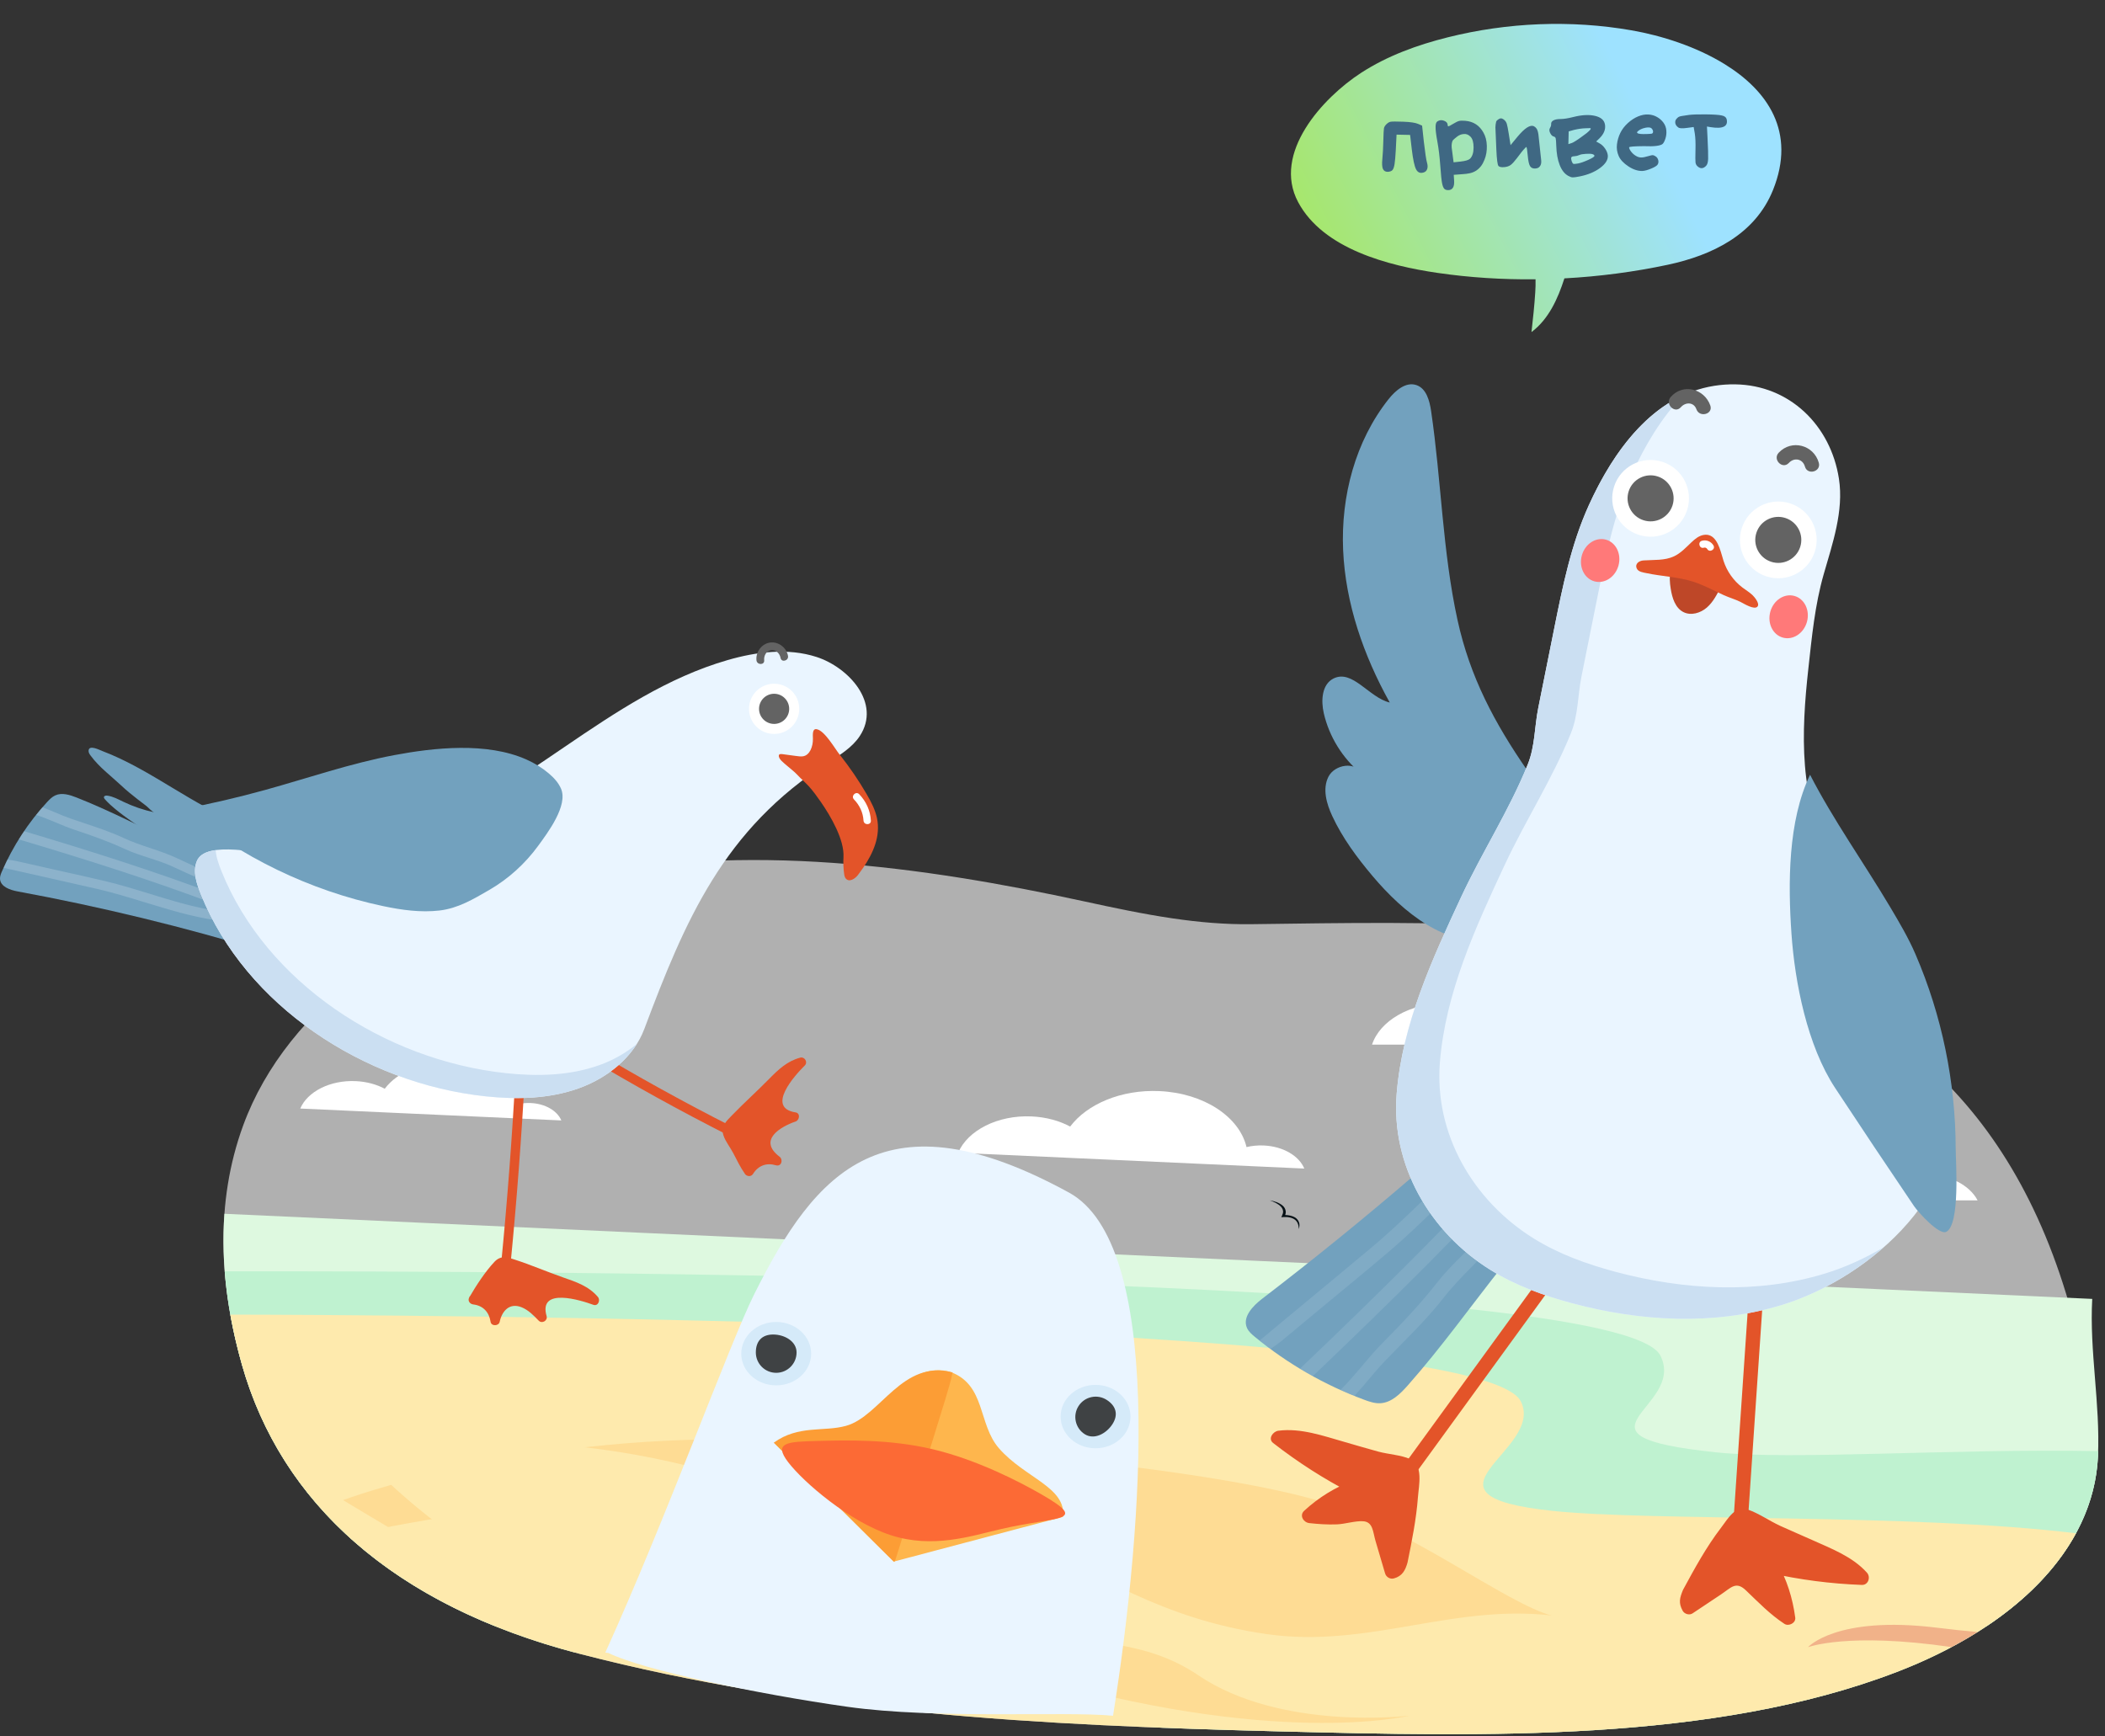 <?xml version="1.0" encoding="UTF-8"?> <svg xmlns="http://www.w3.org/2000/svg" width="257" height="212" viewBox="0 0 257 212" fill="none"><rect x="0" y="0" width="257" height="212" fill="#333333" stroke="none"/> <path d="M143.219 112.146C139.562 111.612 135.948 110.839 132.376 110.063C112.663 105.783 90.868 102.775 70.655 107.168C50.536 111.541 35.01 122.903 29.696 137.402C26.211 146.913 26.808 156.999 29.54 166.634C34.328 183.519 48.072 196.061 70.758 201.936C98.874 209.217 126.848 210.683 156.385 211.413C181.136 212.026 209.084 212.786 231.556 204.163C245.711 198.731 255.629 189.336 256.144 177.774C248.907 110.109 197.617 112.272 152.739 112.848C149.532 112.889 146.359 112.606 143.219 112.146Z" fill="white" fill-opacity="0.61"></path> <path d="M211.792 127.556C210.982 125.979 208.862 124.85 206.366 124.85C205.593 124.85 204.858 124.96 204.184 125.156C202.94 121.359 198.166 118.527 192.454 118.527C187.574 118.527 183.382 120.594 181.484 123.562C180.04 122.89 178.317 122.496 176.463 122.496C172.104 122.496 168.46 124.658 167.512 127.556H211.792Z" fill="white"></path> <path d="M27.401 148.209L255.441 158.602C255.09 164.986 256.429 171.381 256.144 177.773C255.777 186.008 250.64 193.142 242.601 198.53L236.283 199.012L182.525 206.187L107.83 202.783L60.342 198.525C43.816 191.839 33.545 180.756 29.54 166.633C27.825 160.585 26.951 154.359 27.401 148.209Z" fill="#DEF9E0"></path> <path d="M27.435 155.237C65.128 155.176 197.777 155.667 202.723 165.532C205.954 171.975 189.941 175.278 209.492 177.334C218.871 178.32 238.275 176.847 256.166 177.189C256.16 177.384 256.153 177.579 256.144 177.773C255.629 189.336 245.711 198.731 231.556 204.163C209.084 212.786 181.136 212.025 156.385 211.413C151.496 211.292 146.649 211.151 141.837 210.967C115.898 208.662 89.944 205.395 69.951 201.721C47.746 195.76 34.271 183.317 29.54 166.634C28.477 162.883 27.737 159.064 27.435 155.237Z" fill="#BFF2D0"></path> <path d="M28.122 160.523C45.459 160.545 180.625 161.038 185.678 171.117C188.702 177.148 171.277 182.564 189.581 184.489C201.794 185.773 233.279 184.769 253.459 187.221C249.533 194.44 241.615 200.302 231.556 204.162C209.084 212.785 181.136 212.025 156.385 211.413C126.847 210.682 98.874 209.216 70.758 201.935C48.072 196.06 34.328 183.519 29.54 166.633C28.967 164.613 28.489 162.573 28.122 160.523Z" fill="#FEEAAD"></path> <path d="M41.881 183.172C41.881 183.172 63.25 175.119 91.878 175.782C120.505 176.446 151.846 179.947 163.026 183.895C174.205 187.844 185.556 197.03 190.688 197.528C195.82 198.025 191.533 200.742 186.009 200.491C180.486 200.239 146.264 204.535 146.264 204.535C146.264 204.535 123.002 189.407 121.93 191.366C120.858 193.325 81.494 189.673 81.494 189.673L51.641 189.013L41.881 183.172Z" fill="#FEB64D" fill-opacity="0.259"></path> <path d="M68.532 136.811C68.051 135.649 66.598 134.767 64.801 134.685C64.245 134.66 63.708 134.715 63.211 134.833C62.561 132.06 59.308 129.865 55.196 129.677C51.684 129.517 48.533 130.867 46.974 132.941C45.978 132.411 44.763 132.07 43.429 132.01C40.291 131.867 37.529 133.303 36.658 135.358L68.532 136.811Z" fill="white"></path> <path d="M159.242 142.687C158.605 141.146 156.678 139.977 154.295 139.869C153.558 139.835 152.846 139.908 152.187 140.065C151.325 136.387 147.012 133.477 141.56 133.228C136.903 133.016 132.724 134.807 130.658 137.557C129.337 136.853 127.727 136.402 125.957 136.321C121.796 136.131 118.133 138.036 116.979 140.761L159.242 142.687Z" fill="white"></path> <path d="M42.387 187.47C46.762 186.525 65.927 182.584 76.898 183.558C89.338 184.664 90.377 186.648 97.719 187.246C105.06 187.844 115.601 183.485 124.869 187.859C134.138 192.233 141.784 197.659 154.559 199.519C167.333 201.38 177.866 195.494 190.624 197.416C203.383 199.338 186.629 208.841 186.629 208.841L143.892 208.209L100.789 199.401L42.92 187.955C42.741 187.795 42.563 187.632 42.387 187.47Z" fill="#FEEAAD"></path> <path d="M220.736 201.134C220.736 201.134 224.174 197.248 236.395 198.74C238.284 198.971 239.95 199.147 241.445 199.28C240.426 199.92 239.366 200.533 238.267 201.118C225.599 199.263 220.736 201.134 220.736 201.134Z" fill="#CD1624" fill-opacity="0.259"></path> <path d="M76.998 199.086C76.998 199.086 100.264 190.456 111.974 196.425C123.684 202.395 136.143 197.656 146.264 204.535C156.385 211.413 172.055 209.493 172.055 209.493C172.055 209.493 155.62 213.557 124.53 204.253C93.44 194.948 76.998 199.086 76.998 199.086Z" fill="#FEB64D" fill-opacity="0.259"></path> <path d="M155.031 146.574C155.618 146.661 156.192 146.866 156.603 147.218C156.814 147.391 156.927 147.623 156.966 147.852C157.013 148.085 156.935 148.313 156.845 148.53L156.658 148.365C156.985 148.347 157.288 148.375 157.59 148.447C157.884 148.523 158.173 148.652 158.347 148.845C158.524 149.034 158.613 149.25 158.645 149.462C158.661 149.676 158.633 149.885 158.57 150.088C158.556 149.88 158.548 149.676 158.478 149.481C158.414 149.287 158.306 149.104 158.136 148.961C157.801 148.672 157.22 148.569 156.705 148.61L156.438 148.632L156.518 148.445C156.598 148.258 156.681 148.064 156.648 147.873C156.631 147.681 156.535 147.498 156.384 147.331C156.071 147.002 155.567 146.757 155.031 146.574Z" fill="#071116"></path> <path d="M241.445 146.574C240.493 144.72 238 143.393 235.066 143.393C234.157 143.393 233.293 143.522 232.501 143.752C231.037 139.288 225.426 135.959 218.71 135.959C212.974 135.959 208.046 138.389 205.815 141.878C204.116 141.089 202.091 140.626 199.911 140.626C194.786 140.626 190.503 143.167 189.388 146.574H241.445Z" fill="white"></path> <path d="M42.947 176.411C53.854 188.687 70.408 198.128 89.932 202.933C93.959 201.266 101.813 197.047 94.038 191.821C83.939 185.033 100.237 184.557 100.237 184.557L100.235 184.556C88.459 179.528 74.888 175.45 52.731 175.903C49.26 175.973 46.008 176.148 42.947 176.411Z" fill="#FEEAAD"></path> <path d="M71.504 128.999C77.177 132.408 82.968 135.61 88.872 138.602C89.531 138.934 90.114 137.943 89.452 137.608C83.548 134.616 77.757 131.415 72.084 128.005C71.448 127.623 70.869 128.617 71.504 128.999Z" fill="#E35429"></path> <path d="M91.444 143.042C90.544 141.827 89.992 140.231 89.132 138.928C88.397 137.818 88.842 137.562 89.744 136.621C91.283 135.014 92.965 133.556 94.502 131.949C95.447 130.962 96.506 129.961 97.846 129.7C96.884 130.609 96.053 131.658 95.388 132.803C94.88 133.675 94.492 134.847 95.129 135.63C95.561 136.16 96.305 136.291 96.982 136.387C96.052 136.703 95.092 137.035 94.365 137.697C93.638 138.358 93.199 139.441 93.579 140.346C93.827 140.939 94.365 141.35 94.88 141.732C93.618 141.225 92.058 141.844 91.444 143.042Z" fill="#E35429"></path> <path d="M91.94 142.752C91.241 141.735 90.754 140.619 90.163 139.543C89.701 138.7 89.314 138.194 89.973 137.21C90.335 136.67 90.971 136.193 91.436 135.742C92.449 134.754 93.49 133.796 94.486 132.789C95.538 131.729 96.497 130.656 97.999 130.254C97.813 129.934 97.626 129.614 97.44 129.293C95.396 131.305 91.931 136.17 96.829 136.94C96.829 136.571 96.829 136.202 96.829 135.83C95.293 136.36 93.599 137.028 93.031 138.707C92.504 140.267 93.414 141.33 94.59 142.229C94.738 141.877 94.885 141.528 95.033 141.175C93.382 140.688 91.858 141.307 90.947 142.752C90.551 143.381 91.546 143.96 91.94 143.335C92.584 142.311 93.589 141.949 94.728 142.285C95.401 142.485 95.655 141.603 95.171 141.235C92.473 139.178 95.359 137.552 97.135 136.94C97.616 136.775 97.744 135.926 97.135 135.83C93.468 135.255 97.05 131.29 98.253 130.106C98.666 129.701 98.244 128.998 97.694 129.145C96.1 129.571 95.016 130.606 93.885 131.759C92.398 133.273 90.815 134.688 89.338 136.216C88.615 136.959 87.969 137.565 88.332 138.654C88.583 139.402 89.176 140.126 89.537 140.833C89.975 141.692 90.4 142.538 90.947 143.335C91.364 143.94 92.361 143.364 91.94 142.752Z" fill="#E35429"></path> <path d="M62.95 131.019C62.531 138.782 61.945 146.536 61.19 154.274C61.118 155.011 62.269 155.005 62.34 154.274C63.095 146.536 63.682 138.782 64.1 131.019C64.139 130.28 62.989 130.282 62.95 131.019Z" fill="#E35429"></path> <path d="M57.792 158.708C58.505 157.372 59.71 156.19 60.517 154.854C61.206 153.715 61.627 154.005 62.865 154.416C64.975 155.121 67.016 156.012 69.126 156.714C70.423 157.141 71.781 157.668 72.592 158.767C71.358 158.29 70.054 157.987 68.735 157.879C67.729 157.793 66.504 157.945 66.071 158.856C65.777 159.475 65.977 160.202 66.181 160.854C65.496 160.15 64.784 159.426 63.875 159.054C62.966 158.678 61.799 158.747 61.143 159.481C60.716 159.959 60.575 160.62 60.451 161.249C60.366 159.893 59.14 158.747 57.792 158.708Z" fill="#E35429"></path> <path d="M58.289 158.997C58.906 157.931 59.707 157.01 60.426 156.016C60.974 155.259 61.249 154.725 62.284 154.827C62.883 154.883 63.575 155.269 64.141 155.476C65.469 155.963 66.78 156.496 68.114 156.97C69.621 157.503 71.109 157.908 72.185 159.175C72.372 158.856 72.558 158.533 72.745 158.214C69.98 157.204 64.246 156.223 65.626 161.008C65.947 160.821 66.267 160.637 66.588 160.449C65.459 159.297 64.152 158.096 62.416 158.287C60.836 158.454 60.2 159.666 59.897 161.097C60.266 161.097 60.636 161.097 61.006 161.097C60.738 159.386 59.473 158.333 57.792 158.132C57.059 158.043 57.065 159.195 57.792 159.28C59.005 159.429 59.714 160.232 59.897 161.4C59.985 161.966 60.893 161.933 61.006 161.4C61.284 160.084 62.204 159.034 63.671 159.62C64.516 159.955 65.149 160.623 65.774 161.262C66.174 161.67 66.894 161.255 66.735 160.702C65.7 157.112 70.936 158.774 72.439 159.323C73.026 159.537 73.334 158.757 72.998 158.362C71.863 157.026 70.312 156.522 68.705 155.963C66.727 155.269 64.799 154.436 62.803 153.791C61.849 153.481 61.107 153.287 60.358 154.084C59.234 155.282 58.124 156.987 57.295 158.418C56.924 159.06 57.917 159.639 58.289 158.997Z" fill="#E35429"></path> <path d="M31.997 106.308C23.967 105.002 16.931 100.364 9.36 97.385C8.521 97.055 7.564 96.746 6.744 97.122C6.35 97.302 6.04 97.622 5.746 97.94C3.453 100.428 1.582 103.302 0.234 106.405C0.109 106.693 -0.014 106.997 0.001 107.311C0.048 108.265 1.213 108.674 2.153 108.847C12.356 110.729 22.453 113.184 32.381 116.199L31.997 106.308Z" fill="#72A1BE"></path> <path fill-rule="evenodd" clip-rule="evenodd" d="M9.121 101.328C11.215 102.021 13.235 102.737 15.237 103.664C16.193 104.107 17.187 104.428 18.18 104.748C19.188 105.074 20.196 105.399 21.163 105.851C23.162 106.786 25.144 107.675 27.205 108.469C27.893 108.734 28.357 107.681 27.663 107.414C25.604 106.621 23.615 105.737 21.621 104.796C20.554 104.292 19.443 103.92 18.331 103.547C17.233 103.179 16.135 102.811 15.077 102.316C13.541 101.598 11.954 101.07 10.358 100.538C9.771 100.343 9.183 100.147 8.596 99.941C7.969 99.722 7.356 99.463 6.744 99.205C6.226 98.987 5.709 98.769 5.185 98.575C4.92 98.88 4.661 99.19 4.408 99.505C5.234 99.768 6.046 100.108 6.855 100.447C7.609 100.762 8.362 101.077 9.121 101.328ZM26.345 110.428C27.035 110.689 27.498 109.635 26.803 109.373C18.952 106.411 10.975 103.891 2.941 101.493C2.719 101.821 2.503 102.154 2.294 102.491C10.392 104.907 18.432 107.443 26.345 110.428ZM6.237 107.267C5.362 107.071 4.486 106.874 3.611 106.676C3.104 106.562 2.598 106.448 2.091 106.334C1.54 106.21 0.989 106.085 0.438 105.961C0.59 105.626 0.747 105.293 0.911 104.964C0.927 104.966 0.944 104.969 0.96 104.971C1.352 105.024 1.715 105.073 1.987 105.134C2.298 105.204 2.609 105.275 2.921 105.345C3.929 105.572 4.937 105.799 5.945 106.027C6.638 106.183 7.331 106.338 8.024 106.492C9.643 106.852 11.262 107.213 12.875 107.597C14.694 108.029 16.482 108.581 18.27 109.132C20.992 109.972 23.713 110.811 26.538 111.229C27.272 111.338 27.096 112.475 26.363 112.366C23.412 111.929 20.561 111.056 17.709 110.183C15.735 109.579 13.761 108.974 11.754 108.515C9.916 108.094 8.077 107.68 6.237 107.267Z" fill="#C7D9EA" fill-opacity="0.31"></path> <path d="M31.609 101.273C30.18 100.89 28.795 100.358 27.453 99.737C24.507 98.376 21.778 96.604 18.986 94.961C17.592 94.141 16.178 93.347 14.714 92.654C13.987 92.31 13.247 91.99 12.495 91.705C12.155 91.577 10.796 90.86 10.814 91.712C10.818 91.919 10.943 92.102 11.067 92.268C12.134 93.705 13.491 94.689 14.772 95.888C15.411 96.487 16.081 97.041 16.779 97.578C17.139 97.855 17.503 98.128 17.861 98.407C18.098 98.591 18.556 99.127 18.839 99.187C17.534 98.911 16.262 98.478 15.059 97.899C14.427 97.596 13.798 97.246 13.103 97.152C12.942 97.13 12.729 97.158 12.692 97.316C12.668 97.423 12.745 97.524 12.818 97.606C13.018 97.83 13.23 98.044 13.451 98.247C14.787 99.478 16.412 100.494 17.874 101.575C19.433 102.728 21.004 103.863 22.588 104.978C25.757 107.212 28.977 109.372 32.245 111.458L31.609 101.273Z" fill="#72A1BE"></path> <path d="M49.08 102.188C63.593 97.49 74.175 84.834 88.843 80.596C92.361 79.58 96.204 79.092 99.685 80.216C103.586 81.475 107.62 85.839 104.972 89.872C104.066 91.25 102.579 92.168 101.16 93.073C88.325 101.251 83.635 112.414 78.662 125.649C77.377 129.066 74.187 131.634 70.612 132.904C67.036 134.175 63.105 134.27 59.311 133.869C44.386 132.289 29.982 122.742 24.542 109.243C24.015 107.934 23.505 106.478 24.022 105.167C25.082 102.478 32.052 104.361 34.372 104.352C39.354 104.331 44.351 103.718 49.08 102.188Z" fill="#EAF5FF"></path> <path d="M73.125 130.077C69.549 131.347 65.618 131.445 61.824 131.043C46.9 129.463 32.495 119.915 27.056 106.416C26.719 105.579 26.39 104.683 26.331 103.803C25.213 103.957 24.344 104.35 24.022 105.167C23.505 106.479 24.015 107.935 24.542 109.243C29.982 122.743 44.386 132.29 59.311 133.87C63.105 134.271 67.036 134.176 70.612 132.905C73.523 131.87 76.178 129.976 77.758 127.463C76.404 128.59 74.809 129.479 73.125 130.077Z" fill="#CBDFF2"></path> <path d="M64.295 92.751C65.261 93.184 66.162 93.731 66.973 94.415C67.6 94.943 68.181 95.559 68.501 96.314C69.372 98.369 66.873 101.676 65.707 103.276C64.113 105.463 62.066 107.319 59.724 108.673C57.785 109.795 55.925 110.914 53.654 111.178C51.356 111.445 49.015 111.114 46.76 110.637C37.832 108.746 29.356 104.644 22.3 98.799C25.685 98.157 29.043 97.376 32.361 96.459C37.606 95.009 42.766 93.216 48.117 92.207C52.941 91.298 59.433 90.572 64.295 92.751Z" fill="#72A1BE"></path> <path d="M105.384 105.964C106.604 104.179 107.531 102.099 107.073 99.902C106.859 98.877 106.356 97.914 105.82 96.99C104.835 95.286 103.718 93.65 102.485 92.106C101.928 91.408 100.669 89.174 99.687 89.036C99.171 88.963 99.237 89.687 99.249 90.208C99.27 91.123 98.874 92.247 98.004 92.352C97.751 92.382 97.467 92.345 97.187 92.307C96.636 92.233 96.087 92.159 95.536 92.085C95.34 92.059 95.11 92.055 95.087 92.24C95.03 92.698 95.736 93.183 96.078 93.492C96.489 93.862 96.959 94.19 97.336 94.6C97.787 95.093 98.299 95.517 98.739 96C99.28 96.595 99.773 97.281 100.224 97.932C101.435 99.681 103.104 102.544 102.981 104.669C102.942 105.337 102.969 106.014 103.059 106.688C103.087 106.899 103.129 107.125 103.275 107.289C103.695 107.76 104.395 107.301 104.749 106.839C104.965 106.556 105.179 106.264 105.384 105.964Z" fill="#E35429"></path> <path d="M104.261 97.612C104.947 98.322 105.368 99.209 105.427 100.199C105.461 100.775 106.36 100.779 106.326 100.199C106.254 98.97 105.751 97.861 104.898 96.975C104.495 96.558 103.859 97.195 104.261 97.612Z" fill="white"></path> <path d="M97.579 86.553C97.579 88.246 96.206 89.619 94.512 89.619C92.818 89.619 91.445 88.246 91.445 86.553C91.445 84.859 92.818 83.486 94.512 83.486C96.206 83.486 97.579 84.859 97.579 86.553Z" fill="white"></path> <path d="M96.352 86.553C96.352 87.569 95.528 88.393 94.512 88.393C93.496 88.393 92.672 87.569 92.672 86.553C92.672 85.537 93.496 84.712 94.512 84.712C95.528 84.712 96.352 85.537 96.352 86.553Z" fill="#636363"></path> <path d="M93.299 80.624C93.243 80.072 93.547 79.48 94.143 79.393C94.738 79.306 95.201 79.791 95.3 80.336C95.407 80.933 96.315 80.68 96.208 80.086C96.027 79.082 95.044 78.315 94.017 78.458C92.992 78.6 92.252 79.611 92.357 80.624C92.418 81.222 93.362 81.228 93.299 80.624Z" fill="#636363"></path> <path d="M182.313 114.754C194.284 112.71 191.443 101.265 186.472 94.08C182.468 88.29 179.47 82.665 177.95 75.713C176.117 67.333 175.974 58.681 174.725 50.194C174.538 48.924 174.142 47.428 172.924 47.02C171.644 46.59 170.379 47.672 169.539 48.729C165.464 53.862 163.699 60.605 163.982 67.152C164.265 73.699 166.487 80.058 169.675 85.783C167.13 85.178 165.111 81.667 162.784 82.861C161.379 83.582 161.267 85.554 161.622 87.093C162.284 89.956 163.912 92.586 166.178 94.454C165.507 92.928 162.95 93.349 162.193 94.835C161.436 96.322 161.953 98.129 162.655 99.642C163.901 102.324 165.681 104.723 167.589 106.984C171.341 111.429 176.579 115.732 182.313 114.754Z" fill="#72A1BE"></path> <path d="M196.483 141.323C186.462 148.671 180.105 159.864 171.871 169.17C170.957 170.202 169.869 171.286 168.492 171.343C167.831 171.37 167.188 171.151 166.568 170.921C161.722 169.127 157.181 166.514 153.195 163.227C152.824 162.921 152.446 162.594 152.248 162.155C151.651 160.825 152.953 159.461 154.111 158.573C166.689 148.934 178.725 138.588 190.143 127.598L196.483 141.323Z" fill="#72A1BE"></path> <path d="M185.932 139.637C186.691 138.804 188.052 139.916 187.288 140.755C178.659 150.232 169.553 159.194 160.285 168.032C159.755 167.74 159.23 167.436 158.712 167.123C168.055 158.217 177.235 149.189 185.932 139.637Z" fill="#C7D9EA" fill-opacity="0.17"></path> <path d="M168.809 163.969C171.178 161.575 173.429 159.199 175.511 156.548C177.512 153.999 180.068 152.014 182.057 149.461C184.128 146.803 186.209 144.218 188.463 141.708C189.216 140.869 190.576 141.981 189.818 142.825C187.566 145.333 185.472 147.915 183.412 150.58C181.222 153.412 178.436 155.658 176.228 158.493C174.051 161.287 171.495 163.667 169.056 166.222C167.765 167.574 166.627 169.074 165.363 170.447C164.791 170.216 164.223 169.974 163.661 169.721C165.48 167.921 167.027 165.77 168.809 163.969Z" fill="#C7D9EA" fill-opacity="0.17"></path> <path d="M157.599 160.514C160.868 157.798 164.146 155.091 167.406 152.363C173.304 147.428 178.331 141.457 184.612 136.988C185.534 136.332 186.563 137.757 185.64 138.413C179.752 142.602 175.054 148.166 169.568 152.834C166.813 155.179 164.009 157.467 161.227 159.778C159.638 161.099 158.049 162.419 156.46 163.74C156.119 164.023 155.634 164.356 155.114 164.717C154.662 164.383 154.218 164.039 153.779 163.689C155.052 162.63 156.326 161.572 157.599 160.514Z" fill="#C7D9EA" fill-opacity="0.17"></path> <path d="M192.852 149.394C185.782 159.118 178.712 168.842 171.641 178.566C170.975 179.482 172.499 180.359 173.158 179.453C180.229 169.729 187.299 160.005 194.369 150.281C195.035 149.366 193.512 148.488 192.852 149.394Z" fill="#E35429"></path> <path d="M170.998 190.555C171.721 186.995 172.525 183.035 172.267 179.396C172.26 179.302 172.249 179.202 172.194 179.125C172.113 179.016 171.966 178.985 171.833 178.962C168.122 178.315 164.677 177.013 160.998 176.141C159.387 175.69 157.7 175.237 156.063 175.58C158.999 177.898 162.172 179.917 165.515 181.596C163.403 182.339 161.455 183.542 159.845 185.099C162.09 185.397 164.386 185.304 166.599 184.822C166.934 184.749 167.304 184.673 167.603 184.84C167.91 185.012 168.036 185.384 168.135 185.722C168.74 187.775 169.347 189.829 169.952 191.883C170.568 191.909 170.875 191.159 170.998 190.555Z" fill="#E35429"></path> <path d="M171.845 190.789C172.378 188.156 172.915 185.509 173.115 182.825C173.223 181.371 173.81 178.882 172.171 178.159C171.037 177.658 169.499 177.577 168.288 177.251C166.906 176.88 165.537 176.462 164.162 176.071C161.55 175.329 158.807 174.339 156.063 174.701C155.424 174.785 154.76 175.67 155.442 176.201C158.47 178.553 161.657 180.606 165.072 182.354C165.142 181.819 165.212 181.285 165.282 180.749C162.998 181.614 161.019 182.824 159.224 184.477C158.608 185.044 159.146 185.9 159.845 185.977C160.973 186.102 162.098 186.177 163.234 186.131C164.237 186.09 165.438 185.692 166.416 185.75C167.644 185.824 167.611 187.05 167.937 188.156C168.326 189.476 168.716 190.797 169.105 192.117C169.239 192.572 169.72 192.859 170.186 192.73C171.192 192.453 171.576 191.762 171.845 190.789C172.146 189.698 170.452 189.232 170.151 190.322C170.007 190.56 169.863 190.798 169.718 191.036C170.079 191.241 170.439 191.445 170.799 191.65C170.28 189.89 169.776 188.124 169.241 186.368C169.009 185.603 168.825 184.529 168.046 184.082C167.274 183.638 166.318 184.017 165.533 184.138C163.625 184.431 161.76 184.433 159.845 184.22C160.052 184.72 160.259 185.22 160.466 185.72C162.045 184.265 163.742 183.204 165.749 182.443C166.398 182.197 166.688 181.211 165.958 180.838C162.684 179.161 159.59 177.216 156.684 174.958C156.478 175.458 156.27 175.958 156.063 176.458C160.122 175.922 164.757 178.174 168.651 179.164C169.515 179.383 170.921 179.37 171.43 180.241C171.774 180.829 171.379 182.584 171.319 183.261C171.107 185.64 170.624 187.984 170.151 190.322C169.928 191.425 171.62 191.898 171.845 190.789Z" fill="#E35429"></path> <path d="M214.146 148.812C213.331 160.807 212.517 172.802 211.702 184.797C211.625 185.925 213.382 185.921 213.459 184.797C214.273 172.802 215.088 160.807 215.903 148.812C215.98 147.683 214.223 147.688 214.146 148.812Z" fill="#E35429"></path> <path d="M206.247 194.553C207.978 191.358 209.901 187.805 212.434 185.179C212.5 185.111 212.572 185.042 212.664 185.019C212.795 184.986 212.928 185.057 213.045 185.124C216.306 187.009 219.785 188.221 223.166 189.911C224.691 190.6 226.276 191.334 227.312 192.647C223.572 192.542 219.843 192.055 216.202 191.198C217.345 193.123 218.068 195.296 218.304 197.522C216.39 196.312 214.689 194.766 213.3 192.978C213.09 192.707 212.855 192.411 212.519 192.348C212.172 192.282 211.839 192.487 211.545 192.682C209.763 193.869 207.981 195.056 206.198 196.243C205.709 195.867 205.954 195.095 206.247 194.553Z" fill="#E35429"></path> <path d="M207.006 194.996C208.031 193.105 209.055 191.207 210.239 189.408C210.729 188.663 211.709 186.626 212.522 186.377C213.522 186.069 214.42 186.867 215.278 187.28C218.901 189.02 223.94 190.211 226.691 193.268C226.898 192.768 227.105 192.269 227.312 191.769C223.635 191.634 220.023 191.164 216.435 190.351C215.69 190.182 215.06 190.955 215.442 191.642C216.479 193.497 217.143 195.411 217.425 197.522C217.866 197.27 218.306 197.017 218.747 196.764C217.329 195.827 216.036 194.77 214.892 193.512C214.298 192.857 213.702 191.708 212.752 191.501C211.826 191.298 211.049 191.974 210.338 192.432C208.796 193.427 207.282 194.467 205.755 195.484C206.155 195.589 206.556 195.694 206.957 195.8C206.973 195.532 206.99 195.264 207.006 194.996C207.442 193.967 205.929 193.071 205.489 194.11C205.073 195.095 204.905 195.724 205.44 196.686C205.661 197.083 206.252 197.26 206.642 197.001C207.787 196.238 208.933 195.475 210.079 194.712C211.353 193.864 211.93 193.019 213.154 194.185C214.695 195.656 216.062 197.094 217.861 198.281C218.371 198.618 219.27 198.184 219.182 197.522C218.858 195.093 218.156 192.898 216.96 190.755C216.629 191.185 216.299 191.615 215.967 192.045C219.708 192.892 223.479 193.384 227.312 193.526C228.112 193.555 228.418 192.564 227.933 192.026C226.17 190.067 223.612 189.108 221.257 188.045C219.953 187.455 218.632 186.903 217.33 186.307C216.032 185.713 214.722 184.777 213.383 184.321C211.832 183.794 210.974 185.435 210.127 186.539C208.321 188.894 206.9 191.507 205.489 194.11C204.95 195.104 206.467 195.992 207.006 194.996Z" fill="#E35429"></path> <path d="M209.289 47.111C201.805 48.298 196.969 55.101 193.973 61.71C191.813 66.473 190.775 71.652 189.751 76.751C189.104 79.971 188.458 83.192 187.811 86.412C187.331 88.8 187.424 91.116 186.512 93.37C184.252 98.954 180.944 104.055 178.403 109.506C174.839 117.154 171.213 125.03 170.521 133.535C169.811 142.268 174.555 150.46 181.99 155.072C185.039 156.965 188.455 158.197 191.922 159.126C200.276 161.364 209.26 161.875 217.53 159.346C228.472 156 240.857 144.955 238.041 132.422C235.723 122.108 229.38 113.374 223.801 104.662C219.513 97.966 219.942 89.264 220.777 81.693C221.205 77.799 221.574 73.902 222.654 70.127C223.723 66.394 225.125 62.396 224.516 58.456C223.509 51.939 218.486 47.027 211.852 46.931C210.965 46.918 210.111 46.981 209.289 47.111Z" fill="#EAF5FF"></path> <path d="M222.809 155.507C214.538 158.036 205.555 157.524 197.201 155.286C193.734 154.357 190.317 153.126 187.268 151.233C179.834 146.621 175.09 138.429 175.799 129.696C176.491 121.191 180.117 113.315 183.681 105.667C186.222 100.215 189.531 95.114 191.79 89.531C192.703 87.277 192.609 84.96 193.089 82.573C193.736 79.353 194.383 76.132 195.029 72.911C196.054 67.813 197.092 62.634 199.252 57.871C200.8 54.457 202.84 50.992 205.482 48.275C200.116 50.757 196.427 56.298 193.973 61.71C191.813 66.473 190.775 71.652 189.751 76.75C189.104 79.971 188.458 83.192 187.811 86.412C187.331 88.799 187.424 91.116 186.512 93.37C184.252 98.953 180.944 104.054 178.403 109.506C174.839 117.154 171.213 125.03 170.521 133.535C169.811 142.268 174.555 150.46 181.99 155.072C185.039 156.964 188.455 158.196 191.922 159.125C200.277 161.363 209.26 161.875 217.53 159.345C221.796 158.041 226.278 155.563 229.996 152.286C227.646 153.682 225.193 154.777 222.809 155.507Z" fill="#CBDFF2"></path> <path d="M230.762 110.739C227.573 105.373 223.806 100.087 220.99 94.6C218.282 100.223 218.297 107.892 218.719 113.992C219.133 119.97 220.646 127.676 224.053 132.849C227.233 137.677 230.444 142.486 233.688 147.275C234.157 147.967 236.742 150.866 237.626 150.409C239.341 149.523 238.775 141.809 238.771 140.231C238.752 132.143 237.099 124.009 233.853 116.495C232.992 114.502 231.876 112.617 230.762 110.739Z" fill="#72A1BE"></path> <path d="M205.976 62.299C205.175 64.76 202.531 66.105 200.072 65.305C197.611 64.504 196.266 61.861 197.067 59.4C197.867 56.941 200.51 55.595 202.97 56.395C205.431 57.196 206.776 59.839 205.976 62.299Z" fill="white"></path> <path d="M204.194 61.72C203.713 63.196 202.127 64.003 200.651 63.523C199.175 63.043 198.367 61.457 198.848 59.98C199.328 58.504 200.915 57.697 202.391 58.178C203.867 58.658 204.674 60.244 204.194 61.72Z" fill="#636363"></path> <path d="M221.567 67.374C220.766 69.834 218.123 71.179 215.662 70.378C213.203 69.578 211.857 66.934 212.657 64.474C213.458 62.014 216.101 60.669 218.562 61.469C221.021 62.27 222.367 64.913 221.567 67.374Z" fill="white"></path> <path d="M219.784 66.793C219.304 68.269 217.719 69.077 216.242 68.596C214.766 68.116 213.959 66.53 214.44 65.054C214.92 63.578 216.505 62.77 217.982 63.251C219.458 63.731 220.265 65.317 219.784 66.793Z" fill="#636363"></path> <path d="M204.003 69.661C203.787 70.375 203.86 71.141 203.976 71.878C204.151 72.995 204.525 74.235 205.536 74.742C206.455 75.203 207.613 74.86 208.388 74.186C209.164 73.511 209.641 72.566 210.1 71.646L204.003 69.661Z" fill="#BE4728"></path> <path d="M210.226 67.805C209.88 66.603 209.367 65.044 207.951 65.326C207.383 65.439 206.915 65.831 206.495 66.23C205.837 66.853 205.207 67.539 204.388 67.926C203.244 68.467 201.915 68.342 200.652 68.431C200.125 68.468 199.573 68.829 199.835 69.419C200.021 69.838 200.645 69.903 201.034 69.986C202.925 70.388 204.864 70.434 206.72 71.026C208.017 71.441 209.212 72.101 210.446 72.665C211.107 72.967 211.822 73.166 212.474 73.485C212.855 73.672 214.2 74.533 214.579 74.056C214.874 73.686 214.193 72.878 213.942 72.645C213.57 72.3 213.129 72.038 212.725 71.731C211.651 70.914 210.836 69.76 210.424 68.475C210.361 68.278 210.297 68.049 210.226 67.805Z" fill="#E35429"></path> <path d="M208.016 66.878C208.185 66.83 208.344 66.885 208.436 67.038C208.724 67.523 209.484 67.082 209.194 66.595C208.905 66.11 208.327 65.874 207.782 66.032C207.241 66.188 207.471 67.036 208.016 66.878Z" fill="white"></path> <path d="M197.602 69.055C197.216 70.46 195.901 71.325 194.665 70.986C193.429 70.646 192.74 69.232 193.126 67.825C193.512 66.419 194.827 65.555 196.063 65.894C197.299 66.234 197.988 67.648 197.602 69.055Z" fill="#FF7979"></path> <path d="M218.398 56.528C219.054 55.823 220.095 56.013 220.365 56.973C220.671 58.059 222.366 57.597 222.059 56.505C221.443 54.321 218.724 53.602 217.157 55.285C216.386 56.112 217.626 57.358 218.398 56.528Z" fill="#636363"></path> <path d="M205.218 49.719C205.778 49.078 206.795 49.07 207.116 49.973C207.492 51.031 209.189 50.575 208.809 49.506C208.082 47.456 205.472 46.764 203.976 48.477C203.235 49.325 204.472 50.572 205.218 49.719Z" fill="#636363"></path> <path d="M220.613 75.926C220.227 77.332 218.912 78.197 217.676 77.857C216.44 77.518 215.75 76.103 216.137 74.697C216.522 73.291 217.838 72.426 219.074 72.766C220.31 73.105 220.999 74.52 220.613 75.926Z" fill="#FF7979"></path> <path d="M210.522 7.807C207.078 5.691 202.879 4.345 199.2 3.704C191.784 2.411 184.071 2.729 176.771 4.554C173.045 5.485 169.38 6.812 166.159 8.906C161.491 11.941 155.299 18.693 158.487 24.675C161.546 30.415 169.56 32.45 175.489 33.319C179.407 33.893 183.437 34.147 187.475 34.104C187.492 34.637 187.471 35.174 187.438 35.702C187.339 37.322 187.159 38.936 186.98 40.549C189.069 38.972 190.182 36.528 190.998 33.99C195.273 33.76 199.522 33.201 203.622 32.328C209.034 31.174 214.277 28.638 216.465 23.206C219.325 16.11 215.811 11.053 210.522 7.807Z" fill="url(#paint0_linear_29_2347)"></path> <path d="M170.409 18.376C170.366 19.134 170.317 19.686 170.262 20.033C170.207 20.38 170.125 20.621 170.017 20.755C169.909 20.888 169.711 20.964 169.422 20.982C169.142 20.981 168.947 20.861 168.837 20.621C168.736 20.381 168.715 19.971 168.773 19.391C168.83 18.81 168.869 18.081 168.89 17.202C168.911 16.324 168.938 15.805 168.97 15.645C169.012 15.476 169.119 15.309 169.292 15.145C169.464 14.982 169.63 14.888 169.788 14.865C169.955 14.832 170.468 14.831 171.328 14.861C172.188 14.892 172.793 14.982 173.143 15.13L173.625 15.34L173.837 17.308C173.999 18.686 174.127 19.532 174.22 19.846C174.314 20.161 174.322 20.427 174.244 20.644C174.166 20.861 174.016 21.001 173.794 21.063C173.387 21.187 173.084 21.056 172.886 20.67C172.688 20.284 172.515 19.476 172.367 18.248L172.16 16.475L170.506 16.44L170.409 18.376ZM176.747 15.262C176.75 15.374 176.78 15.429 176.836 15.427C176.892 15.425 177.081 15.326 177.402 15.13C177.723 14.934 177.966 14.815 178.133 14.773C178.3 14.73 178.552 14.723 178.889 14.75C179.891 14.833 180.633 15.315 181.117 16.197C181.372 16.638 181.509 17.171 181.528 17.796C181.546 18.421 181.451 18.989 181.242 19.499C181.12 19.811 180.979 20.072 180.817 20.282C180.655 20.492 180.46 20.675 180.231 20.831C180.002 20.978 179.748 21.084 179.47 21.148C179.192 21.212 178.847 21.255 178.437 21.276L177.487 21.346L177.536 22.073C177.557 22.465 177.505 22.751 177.38 22.932C177.264 23.113 177.084 23.207 176.842 23.214C176.599 23.221 176.425 23.161 176.318 23.034C176.212 22.916 176.126 22.689 176.06 22.355C175.994 22.03 175.922 21.318 175.843 20.218C175.764 19.119 175.646 18.147 175.491 17.302C175.335 16.456 175.261 15.856 175.27 15.501C175.268 15.147 175.341 14.92 175.488 14.823C175.744 14.656 176.014 14.63 176.298 14.743C176.59 14.846 176.74 15.019 176.747 15.262ZM179.474 19.383C179.764 19.094 179.909 18.637 179.91 18.012C179.91 17.386 179.785 16.946 179.535 16.692C179.284 16.438 179.01 16.329 178.713 16.366C178.414 16.384 178.142 16.49 177.896 16.684C177.649 16.878 177.49 17.014 177.417 17.091C177.345 17.168 177.293 17.291 177.26 17.459C177.228 17.628 177.219 17.811 177.234 18.006L177.47 19.82L178.335 19.725C178.912 19.661 179.292 19.547 179.474 19.383ZM188.002 20.308C187.886 20.48 187.688 20.569 187.408 20.578C187.128 20.586 186.924 20.485 186.797 20.274C186.669 20.063 186.577 19.631 186.52 18.979C186.464 18.327 186.407 17.983 186.35 17.948C186.34 17.939 186.322 17.949 186.295 17.977L185.996 18.294C185.933 18.371 185.861 18.457 185.779 18.553C185.708 18.648 185.519 18.897 185.213 19.298C184.908 19.699 184.654 19.977 184.453 20.133C184.253 20.288 183.98 20.38 183.635 20.409C183.291 20.438 183.06 20.388 182.945 20.261C182.828 20.115 182.743 19.455 182.69 18.28C182.646 17.105 182.614 16.349 182.595 16.014C182.567 15.678 182.568 15.412 182.6 15.215C182.631 15.018 182.655 14.891 182.672 14.835C182.689 14.778 182.762 14.701 182.89 14.604C183.018 14.507 183.138 14.457 183.249 14.454C183.361 14.45 183.494 14.512 183.647 14.638C183.8 14.764 183.908 14.929 183.97 15.133C184.032 15.346 184.109 15.74 184.201 16.316L184.424 17.724L185.263 16.705C186.156 15.633 186.824 15.203 187.27 15.414C187.488 15.528 187.638 15.706 187.719 15.947C187.801 16.187 187.859 16.549 187.892 17.034L188.162 19.547C188.2 19.882 188.146 20.136 188.002 20.308ZM190.003 17.77C189.989 17.303 189.967 17.01 189.935 16.89C189.904 16.769 189.813 16.692 189.662 16.66C189.512 16.617 189.377 16.477 189.258 16.237C189.139 15.998 189.133 15.793 189.24 15.621C189.347 15.45 189.393 15.281 189.379 15.113C189.374 14.945 189.468 14.807 189.661 14.699C189.853 14.59 190.146 14.535 190.538 14.533C190.93 14.53 191.441 14.45 192.072 14.291C193.1 14.028 193.981 13.978 194.714 14.143C195.448 14.309 195.859 14.661 195.95 15.2C196.051 15.775 195.834 16.333 195.299 16.871L194.877 17.276L195.304 17.515C195.56 17.657 195.786 17.875 195.982 18.168C196.177 18.461 196.283 18.742 196.301 19.013C196.325 19.526 196.008 20.025 195.35 20.512C194.692 20.998 193.872 21.339 192.888 21.537C192.451 21.624 192.158 21.665 192.009 21.66C191.859 21.656 191.675 21.591 191.457 21.467C191.02 21.227 190.676 20.789 190.424 20.153C190.171 19.516 190.031 18.721 190.003 17.77ZM193.597 15.661C193.158 15.674 192.689 15.739 192.188 15.857L191.521 16.044L191.483 17.6L191.899 17.462C192.001 17.431 192.157 17.347 192.368 17.21C192.588 17.073 192.817 16.917 193.054 16.741C193.292 16.567 193.516 16.401 193.726 16.245C193.936 16.071 194.081 15.932 194.162 15.826C194.243 15.721 194.232 15.661 194.128 15.645L193.597 15.661ZM194.663 19.033C194.669 18.949 194.597 18.881 194.446 18.829C194.305 18.777 194.038 18.762 193.647 18.783C193.255 18.804 192.977 18.854 192.811 18.934C192.645 19.013 192.45 19.061 192.227 19.077C192.003 19.084 191.874 19.134 191.839 19.228C191.804 19.314 191.818 19.458 191.88 19.661C191.951 19.865 192.025 19.979 192.1 20.005C192.176 20.031 192.362 20.016 192.659 19.961C192.965 19.905 193.377 19.762 193.893 19.532C194.409 19.302 194.666 19.136 194.663 19.033ZM200.536 20.877C199.986 20.893 199.415 20.709 198.825 20.325C198.225 19.932 197.825 19.505 197.625 19.044C197.424 18.583 197.354 18.109 197.415 17.621C197.475 17.134 197.611 16.672 197.822 16.237C198.033 15.801 198.339 15.4 198.739 15.033C199.139 14.667 199.561 14.393 200.003 14.211C200.446 14.03 200.864 13.953 201.257 13.979C201.65 14.004 201.998 14.106 202.302 14.284C202.606 14.452 202.865 14.678 203.079 14.961C203.293 15.244 203.414 15.568 203.444 15.931C203.473 16.294 203.432 16.636 203.32 16.957C203.208 17.287 203.088 17.501 202.96 17.598C202.833 17.695 202.587 17.768 202.225 17.816C201.862 17.864 201.358 17.874 200.713 17.846C199.499 17.854 198.894 17.904 198.897 17.998C198.91 18.147 198.995 18.322 199.15 18.523C199.305 18.723 199.492 18.891 199.711 19.024C199.93 19.158 200.147 19.226 200.361 19.229C200.576 19.232 200.85 19.182 201.183 19.079C201.516 18.976 201.73 18.932 201.824 18.948C201.918 18.964 202.041 19.026 202.193 19.133C202.327 19.241 202.416 19.388 202.459 19.573C202.501 19.759 202.478 19.928 202.389 20.08C202.301 20.232 202.039 20.398 201.606 20.579C201.172 20.76 200.816 20.859 200.536 20.877ZM200.319 16.359C200.487 16.373 200.73 16.375 201.047 16.366C201.365 16.356 201.574 16.341 201.676 16.319C201.778 16.279 201.827 16.193 201.823 16.063C201.819 15.932 201.759 15.803 201.643 15.676C201.509 15.549 201.256 15.524 200.885 15.6C200.513 15.677 200.214 15.811 199.986 16.005C199.758 16.198 199.869 16.316 200.319 16.359ZM204.651 14.551C204.759 14.417 204.859 14.325 204.951 14.276C205.043 14.226 205.163 14.19 205.312 14.167C205.46 14.144 205.767 14.098 206.232 14.028C206.697 13.977 207.388 13.956 208.303 13.967C209.218 13.977 209.845 14.019 210.184 14.093C210.522 14.158 210.727 14.301 210.799 14.523C210.915 14.977 210.807 15.289 210.476 15.457C210.145 15.626 209.59 15.647 208.811 15.52L208.403 15.448L208.468 16.721C208.537 18.092 208.563 18.983 208.547 19.394C208.531 19.805 208.451 20.088 208.306 20.241C207.953 20.616 207.594 20.631 207.229 20.287C207.104 20.169 207.03 20.018 207.005 19.831C206.981 19.645 206.98 19.132 207.002 18.291C207.024 17.45 206.995 16.779 206.915 16.277L206.78 15.51L205.957 15.619C205.39 15.701 205.034 15.678 204.89 15.552C204.7 15.418 204.583 15.253 204.54 15.058C204.506 14.854 204.543 14.685 204.651 14.551Z" fill="#3F6883"></path> <path d="M73.9 201.79C81.147 185.86 89.077 164.078 92.034 158.13C99.651 142.812 108.088 133.357 130.513 145.62C141.968 151.885 139.752 185.15 135.892 209.5C129.843 208.925 114.409 209.951 103.456 208.405C92.463 206.854 78.456 203.905 74.27 201.83C74.151 201.817 74.028 201.804 73.9 201.79Z" fill="#EAF5FF"></path> <path d="M94.655 176.283C94.655 176.283 99.497 176.485 104.6 173.714C107.829 171.96 111.135 166.145 116.026 167.515C120.371 169.1 119.387 173.89 121.962 176.841C125.152 180.497 130.215 181.597 129.777 185.209L109.115 190.678L94.655 176.283Z" fill="#FEB64D"></path> <path d="M94.466 176.159C97.497 173.964 100.596 174.866 103.318 174.093C107.531 172.899 110.132 165.951 116.307 167.584C116.088 168.352 116.394 167.611 115.426 170.817C114.457 174.023 110.975 185.244 109.592 189.606C109.47 189.99 109.361 190.333 109.261 190.639L109.115 190.678L94.466 176.159Z" fill="#FC9D35"></path> <path d="M133.757 176.841C131.402 176.841 129.492 175.108 129.492 172.97C129.492 170.832 131.402 169.099 133.757 169.099C136.112 169.099 138.022 170.832 138.022 172.97C138.022 175.108 136.112 176.841 133.757 176.841Z" fill="#D5EAF9"></path> <path d="M94.767 169.159C92.411 169.159 90.502 167.426 90.502 165.289C90.502 163.151 92.411 161.418 94.767 161.418C97.122 161.418 99.032 163.151 99.032 165.289C99.032 167.426 97.122 169.159 94.767 169.159Z" fill="#D5EAF9"></path> <path d="M132.425 175.114C131.271 174.369 130.939 172.83 131.685 171.676C132.43 170.522 133.969 170.191 135.123 170.936C136.277 171.681 136.56 172.747 135.815 173.901C135.07 175.055 133.578 175.859 132.425 175.114Z" fill="#3F4244"></path> <path d="M97.254 165.14C97.254 166.514 96.14 167.627 94.767 167.627C93.393 167.627 92.28 166.514 92.28 165.14C92.28 163.767 93.021 162.95 94.395 162.95C95.768 162.95 97.254 163.767 97.254 165.14Z" fill="#3F4244"></path> <path fill-rule="evenodd" clip-rule="evenodd" d="M127.199 182.497C124.334 180.839 119.149 178.21 113.9 176.963C108.651 175.716 103.339 175.851 99.765 175.947C96.192 176.043 94.359 176.101 96.231 178.544C98.104 180.986 103.682 185.813 108.78 187.46C113.878 189.107 118.494 187.575 122.142 186.723C125.79 185.871 128.47 185.7 129.538 185.271C130.606 184.842 130.063 184.155 127.199 182.497Z" fill="#FC6A35"></path> <defs> <linearGradient id="paint0_linear_29_2347" x1="217.566" y1="18.567" x2="121.409" y2="67.183" gradientUnits="userSpaceOnUse"> <stop offset="0.123" stop-color="#9EE2FF"></stop> <stop offset="0.618" stop-color="#A9E846"></stop> </linearGradient> </defs> </svg> 